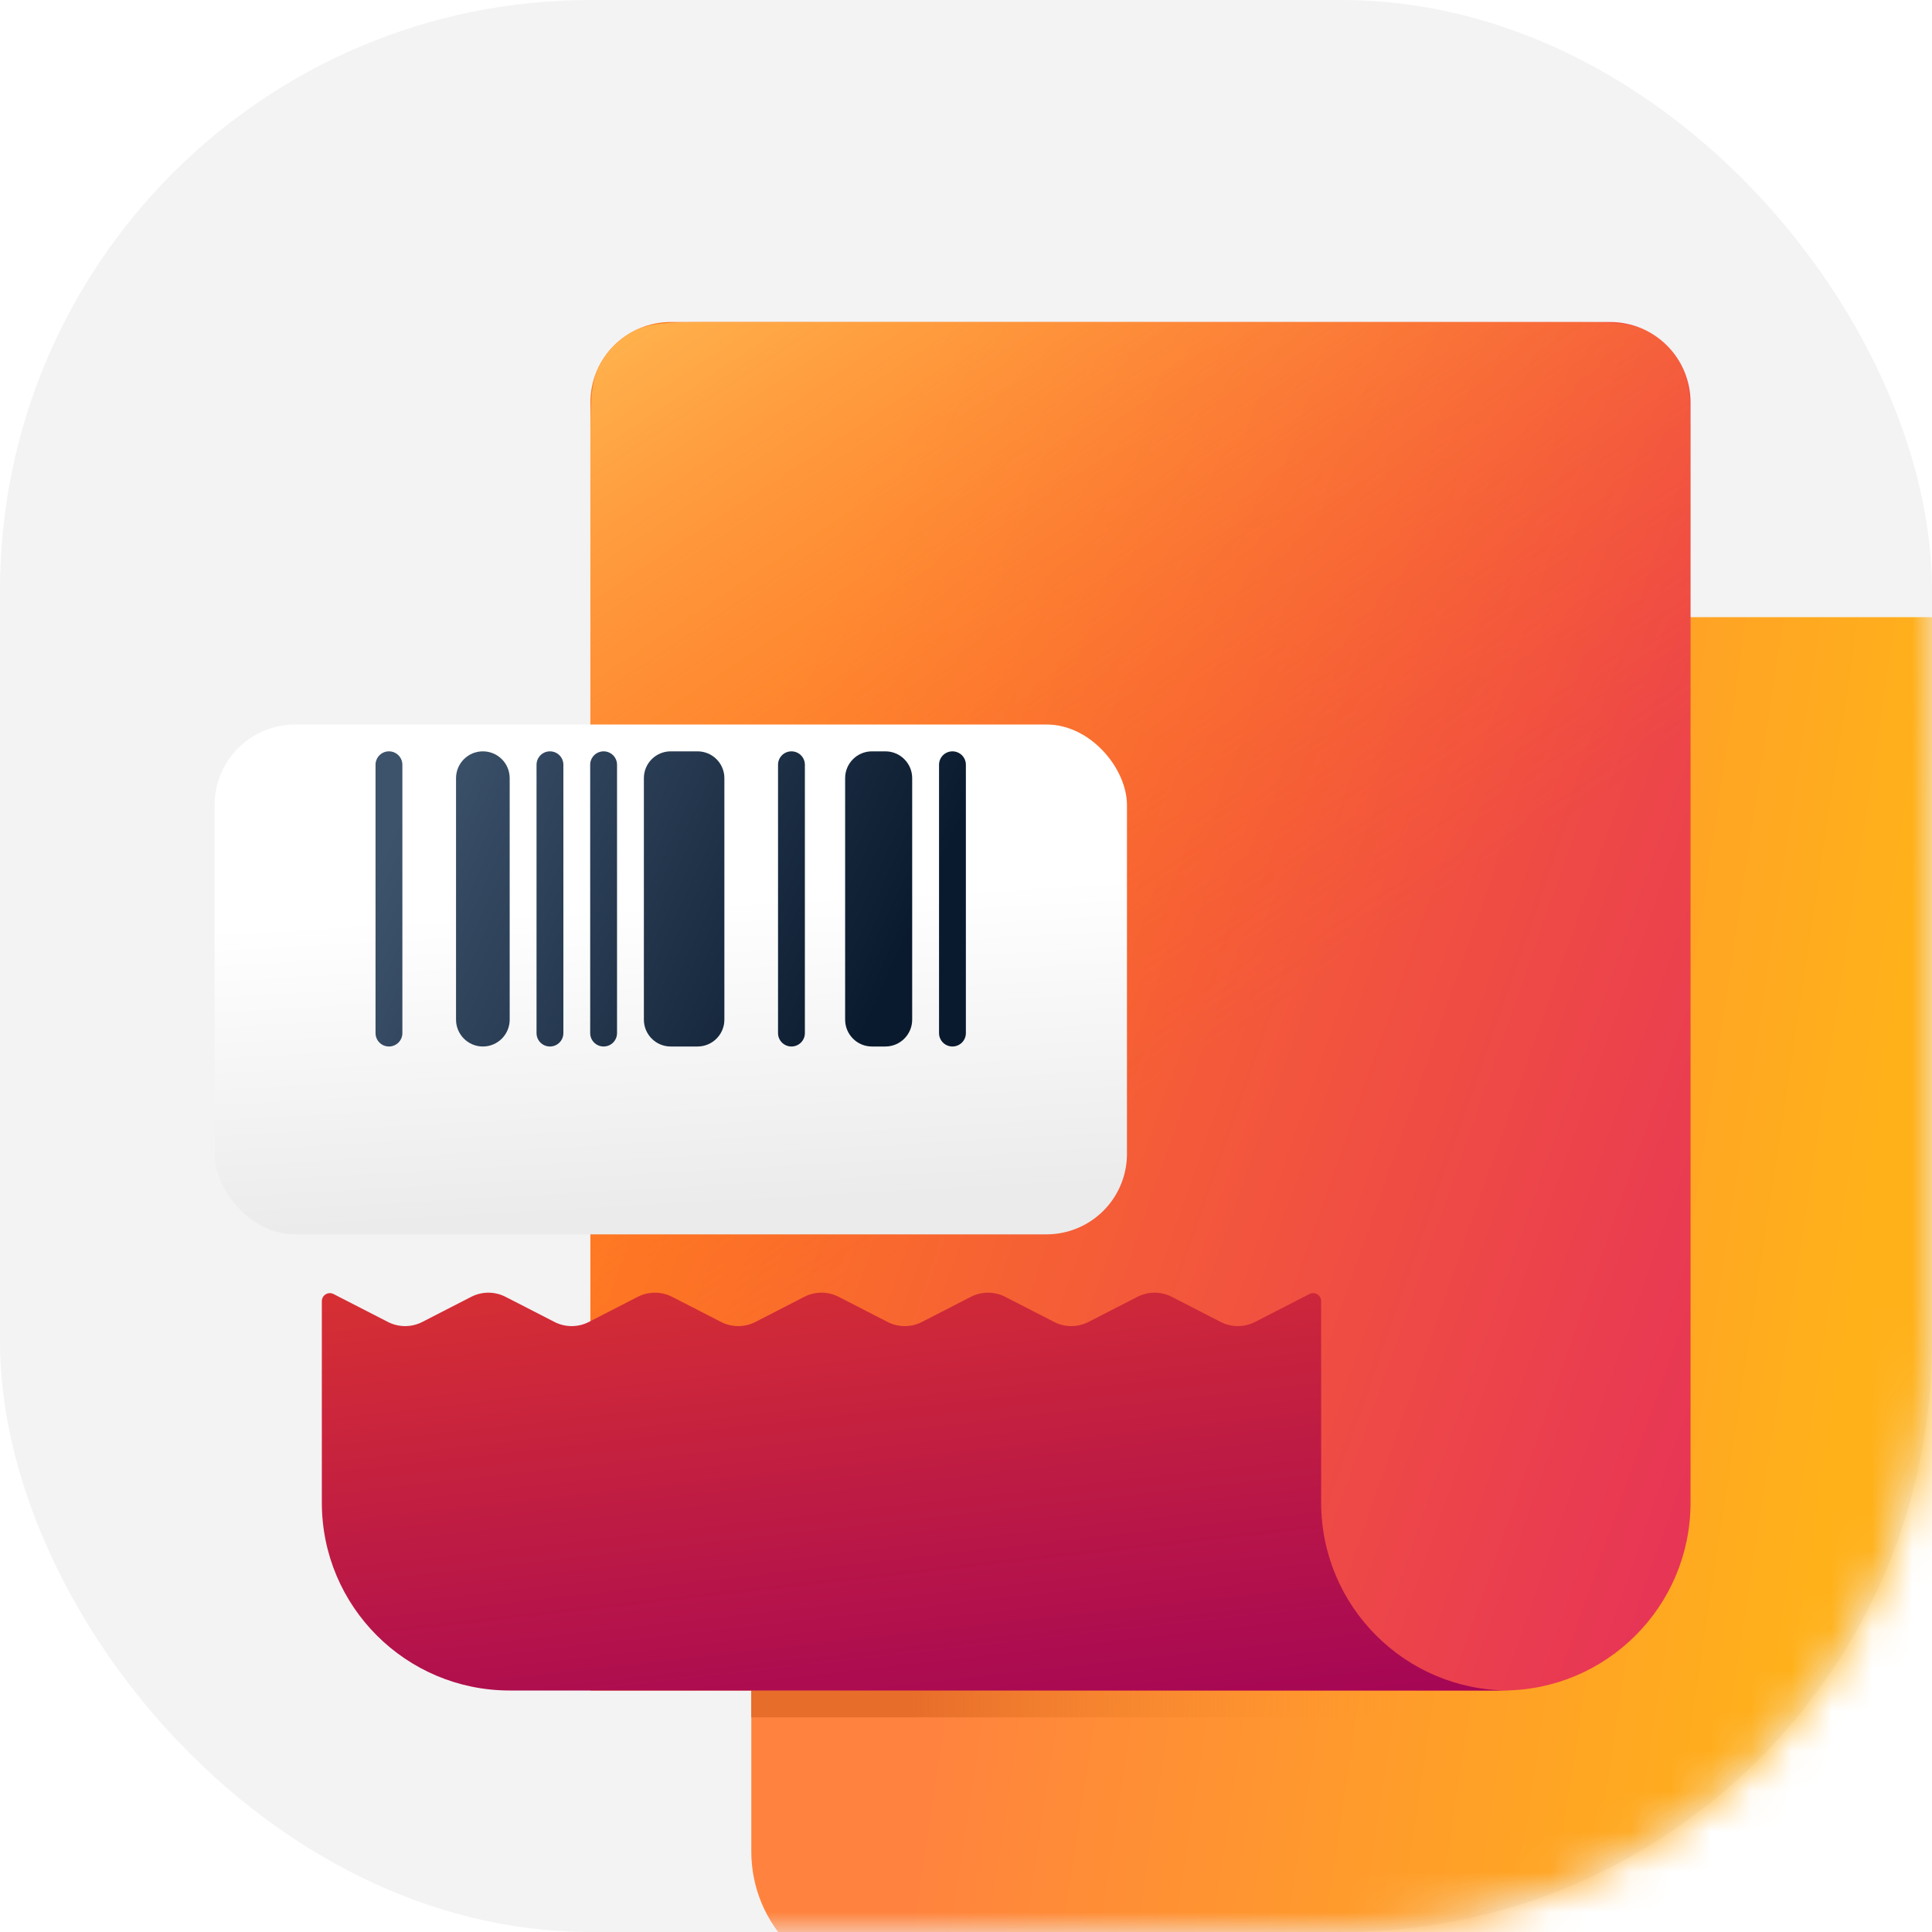 <svg width="48" height="48" viewBox="0 0 48 48" fill="none" xmlns="http://www.w3.org/2000/svg"><rect width="48" height="48" rx="14.667" fill="black" fill-opacity="0.05"/><mask id="mask0_10641_93986" style="mask-type:alpha" maskUnits="userSpaceOnUse" x="0" y="0" width="48" height="48"><rect width="48" height="48" rx="14.667" fill="white"/></mask><g mask="url(#mask0_10641_93986)"><path d="M18.666 16.667C18.666 15.93 19.263 15.333 19.999 15.333H47.999C48.736 15.333 49.333 15.93 49.333 16.667V46C49.333 47.841 47.84 49.333 45.999 49.333H21.999C20.158 49.333 18.666 47.841 18.666 46V16.667Z" fill="url(#paint0_linear_10641_93986)"/><rect x="35.332" y="42.667" width="16.667" height="0.667" transform="rotate(180 35.332 42.667)" fill="url(#paint1_linear_10641_93986)"/><path d="M14.668 10C14.668 8.895 15.563 8 16.668 8H40.001C41.106 8 42.001 8.895 42.001 10V37.333C42.001 39.911 39.912 42 37.335 42H14.668V10Z" fill="url(#paint2_linear_10641_93986)"/><path d="M14.668 11.2C14.668 10.08 14.668 9.52 14.886 9.092C15.078 8.716 15.384 8.41 15.76 8.218C16.188 8 16.748 8 17.868 8H38.801C39.921 8 40.481 8 40.909 8.218C41.286 8.41 41.592 8.716 41.783 9.092C42.001 9.52 42.001 10.08 42.001 11.2V37.733C42.001 39.227 42.001 39.974 41.711 40.544C41.455 41.046 41.047 41.454 40.545 41.709C39.975 42 39.228 42 37.735 42H17.868C16.748 42 16.188 42 15.76 41.782C15.384 41.59 15.078 41.284 14.886 40.908C14.668 40.48 14.668 39.92 14.668 38.8V11.2Z" fill="url(#paint3_linear_10641_93986)"/><path d="M32.824 32.328C32.824 32.178 32.665 32.081 32.532 32.15L31.181 32.844C30.913 32.981 30.596 32.981 30.328 32.844L29.112 32.219C28.845 32.082 28.527 32.082 28.259 32.219L27.043 32.844C26.776 32.981 26.458 32.981 26.19 32.844L24.974 32.219C24.706 32.082 24.389 32.082 24.121 32.219L22.905 32.844C22.638 32.981 22.32 32.981 22.052 32.844L20.836 32.219C20.569 32.082 20.251 32.082 19.983 32.219L18.767 32.844C18.5 32.981 18.182 32.981 17.915 32.844L16.698 32.219C16.431 32.082 16.113 32.082 15.845 32.219L14.629 32.844C14.362 32.981 14.044 32.981 13.777 32.844L12.56 32.219C12.293 32.082 11.975 32.082 11.708 32.219L10.491 32.844C10.224 32.981 9.906 32.981 9.639 32.844L8.287 32.15C8.154 32.081 7.996 32.178 7.996 32.328V37.334C7.996 39.911 10.085 42 12.663 42H37.996H37.49C34.913 42 32.824 39.911 32.824 37.334V32.328Z" fill="url(#paint4_linear_10641_93986)"/><g filter="url(#filter0_dd_10641_93986)"><rect x="5.332" y="16" width="22.667" height="12.667" rx="2" fill="url(#paint5_linear_10641_93986)"/></g><path d="M9.997 19C9.997 18.816 9.848 18.667 9.663 18.667C9.479 18.667 9.33 18.816 9.33 19V25.667C9.33 25.851 9.479 26 9.663 26C9.848 26 9.997 25.851 9.997 25.667V19Z" fill="url(#paint6_linear_10641_93986)"/><path d="M12.663 19.333C12.663 18.965 12.365 18.667 11.997 18.667C11.629 18.667 11.33 18.965 11.33 19.333V25.333C11.33 25.701 11.629 26 11.997 26C12.365 26 12.663 25.701 12.663 25.333V19.333Z" fill="url(#paint7_linear_10641_93986)"/><path d="M20.997 19.333C20.997 18.965 21.295 18.667 21.663 18.667H21.997C22.365 18.667 22.663 18.965 22.663 19.333V25.333C22.663 25.701 22.365 26 21.997 26H21.663C21.295 26 20.997 25.701 20.997 25.333V19.333Z" fill="url(#paint8_linear_10641_93986)"/><path d="M13.997 19C13.997 18.816 13.848 18.667 13.663 18.667C13.479 18.667 13.33 18.816 13.33 19V25.667C13.33 25.851 13.479 26 13.663 26C13.848 26 13.997 25.851 13.997 25.667V19Z" fill="url(#paint9_linear_10641_93986)"/><path d="M23.33 19C23.33 18.816 23.479 18.667 23.663 18.667C23.848 18.667 23.997 18.816 23.997 19V25.667C23.997 25.851 23.848 26 23.663 26C23.479 26 23.33 25.851 23.33 25.667V19Z" fill="url(#paint10_linear_10641_93986)"/><path d="M15.33 19C15.33 18.816 15.181 18.667 14.997 18.667C14.813 18.667 14.663 18.816 14.663 19V25.667C14.663 25.851 14.813 26 14.997 26C15.181 26 15.33 25.851 15.33 25.667V19Z" fill="url(#paint11_linear_10641_93986)"/><path d="M19.33 19C19.33 18.816 19.479 18.667 19.663 18.667C19.848 18.667 19.997 18.816 19.997 19V25.667C19.997 25.851 19.848 26 19.663 26C19.479 26 19.33 25.851 19.33 25.667V19Z" fill="url(#paint12_linear_10641_93986)"/><path d="M17.997 19.333C17.997 18.965 17.698 18.667 17.33 18.667H16.663C16.295 18.667 15.997 18.965 15.997 19.333V25.333C15.997 25.701 16.295 26 16.663 26H17.33C17.698 26 17.997 25.701 17.997 25.333V19.333Z" fill="url(#paint13_linear_10641_93986)"/></g><defs><filter id="filter0_dd_10641_93986" x="1.332" y="12.666" width="30.666" height="20.667" filterUnits="userSpaceOnUse" color-interpolation-filters="sRGB"><feFlood flood-opacity="0" result="BackgroundImageFix"/><feColorMatrix in="SourceAlpha" type="matrix" values="0 0 0 0 0 0 0 0 0 0 0 0 0 0 0 0 0 0 127 0" result="hardAlpha"/><feOffset dy="1.333"/><feGaussianBlur stdDeviation="0.667"/><feComposite in2="hardAlpha" operator="out"/><feColorMatrix type="matrix" values="0 0 0 0 0 0 0 0 0 0 0 0 0 0 0 0 0 0 0.09 0"/><feBlend mode="normal" in2="BackgroundImageFix" result="effect1_dropShadow_10641_93986"/><feColorMatrix in="SourceAlpha" type="matrix" values="0 0 0 0 0 0 0 0 0 0 0 0 0 0 0 0 0 0 127 0" result="hardAlpha"/><feOffset dy="0.667"/><feGaussianBlur stdDeviation="2"/><feComposite in2="hardAlpha" operator="out"/><feColorMatrix type="matrix" values="0 0 0 0 0 0 0 0 0 0 0 0 0 0 0 0 0 0 0.06 0"/><feBlend mode="normal" in2="effect1_dropShadow_10641_93986" result="effect2_dropShadow_10641_93986"/><feBlend mode="normal" in="SourceGraphic" in2="effect2_dropShadow_10641_93986" result="shape"/></filter><linearGradient id="paint0_linear_10641_93986" x1="23.666" y1="40" x2="44.517" y2="43.151" gradientUnits="userSpaceOnUse"><stop stop-color="#FF833E"/><stop offset="1" stop-color="#FFB11A"/></linearGradient><linearGradient id="paint1_linear_10641_93986" x1="51.999" y1="43" x2="35.942" y2="43" gradientUnits="userSpaceOnUse"><stop offset="0.244" stop-color="#E66D2A"/><stop offset="1" stop-color="#FF9C2A" stop-opacity="0"/></linearGradient><linearGradient id="paint2_linear_10641_93986" x1="20.94" y1="12.63" x2="66.472" y2="28.576" gradientUnits="userSpaceOnUse"><stop stop-color="#FF7A21"/><stop offset="1" stop-color="#D6047B"/></linearGradient><linearGradient id="paint3_linear_10641_93986" x1="19.668" y1="3.667" x2="36.193" y2="28.629" gradientUnits="userSpaceOnUse"><stop stop-color="#FFBA52"/><stop offset="0.823" stop-color="#FF621E" stop-opacity="0"/><stop offset="1" stop-color="#D50080" stop-opacity="0"/></linearGradient><linearGradient id="paint4_linear_10641_93986" x1="25.996" y1="29.667" x2="27.706" y2="44.888" gradientUnits="userSpaceOnUse"><stop stop-color="#D83132"/><stop offset="1" stop-color="#9E005A"/></linearGradient><linearGradient id="paint5_linear_10641_93986" x1="17.388" y1="20.376" x2="17.815" y2="28.015" gradientUnits="userSpaceOnUse"><stop stop-color="white"/><stop offset="1" stop-color="#EBEBEB"/></linearGradient><linearGradient id="paint6_linear_10641_93986" x1="10.663" y1="18.667" x2="22.251" y2="23.999" gradientUnits="userSpaceOnUse"><stop stop-color="#3D536C"/><stop offset="1" stop-color="#0A1A2E"/></linearGradient><linearGradient id="paint7_linear_10641_93986" x1="10.663" y1="18.667" x2="22.251" y2="23.999" gradientUnits="userSpaceOnUse"><stop stop-color="#3D536C"/><stop offset="1" stop-color="#0A1A2E"/></linearGradient><linearGradient id="paint8_linear_10641_93986" x1="10.663" y1="18.667" x2="22.251" y2="23.999" gradientUnits="userSpaceOnUse"><stop stop-color="#3D536C"/><stop offset="1" stop-color="#0A1A2E"/></linearGradient><linearGradient id="paint9_linear_10641_93986" x1="10.663" y1="18.667" x2="22.251" y2="23.999" gradientUnits="userSpaceOnUse"><stop stop-color="#3D536C"/><stop offset="1" stop-color="#0A1A2E"/></linearGradient><linearGradient id="paint10_linear_10641_93986" x1="10.663" y1="18.667" x2="22.251" y2="23.999" gradientUnits="userSpaceOnUse"><stop stop-color="#3D536C"/><stop offset="1" stop-color="#0A1A2E"/></linearGradient><linearGradient id="paint11_linear_10641_93986" x1="10.663" y1="18.667" x2="22.251" y2="23.999" gradientUnits="userSpaceOnUse"><stop stop-color="#3D536C"/><stop offset="1" stop-color="#0A1A2E"/></linearGradient><linearGradient id="paint12_linear_10641_93986" x1="10.663" y1="18.667" x2="22.251" y2="23.999" gradientUnits="userSpaceOnUse"><stop stop-color="#3D536C"/><stop offset="1" stop-color="#0A1A2E"/></linearGradient><linearGradient id="paint13_linear_10641_93986" x1="10.663" y1="18.667" x2="22.251" y2="23.999" gradientUnits="userSpaceOnUse"><stop stop-color="#3D536C"/><stop offset="1" stop-color="#0A1A2E"/></linearGradient></defs></svg>